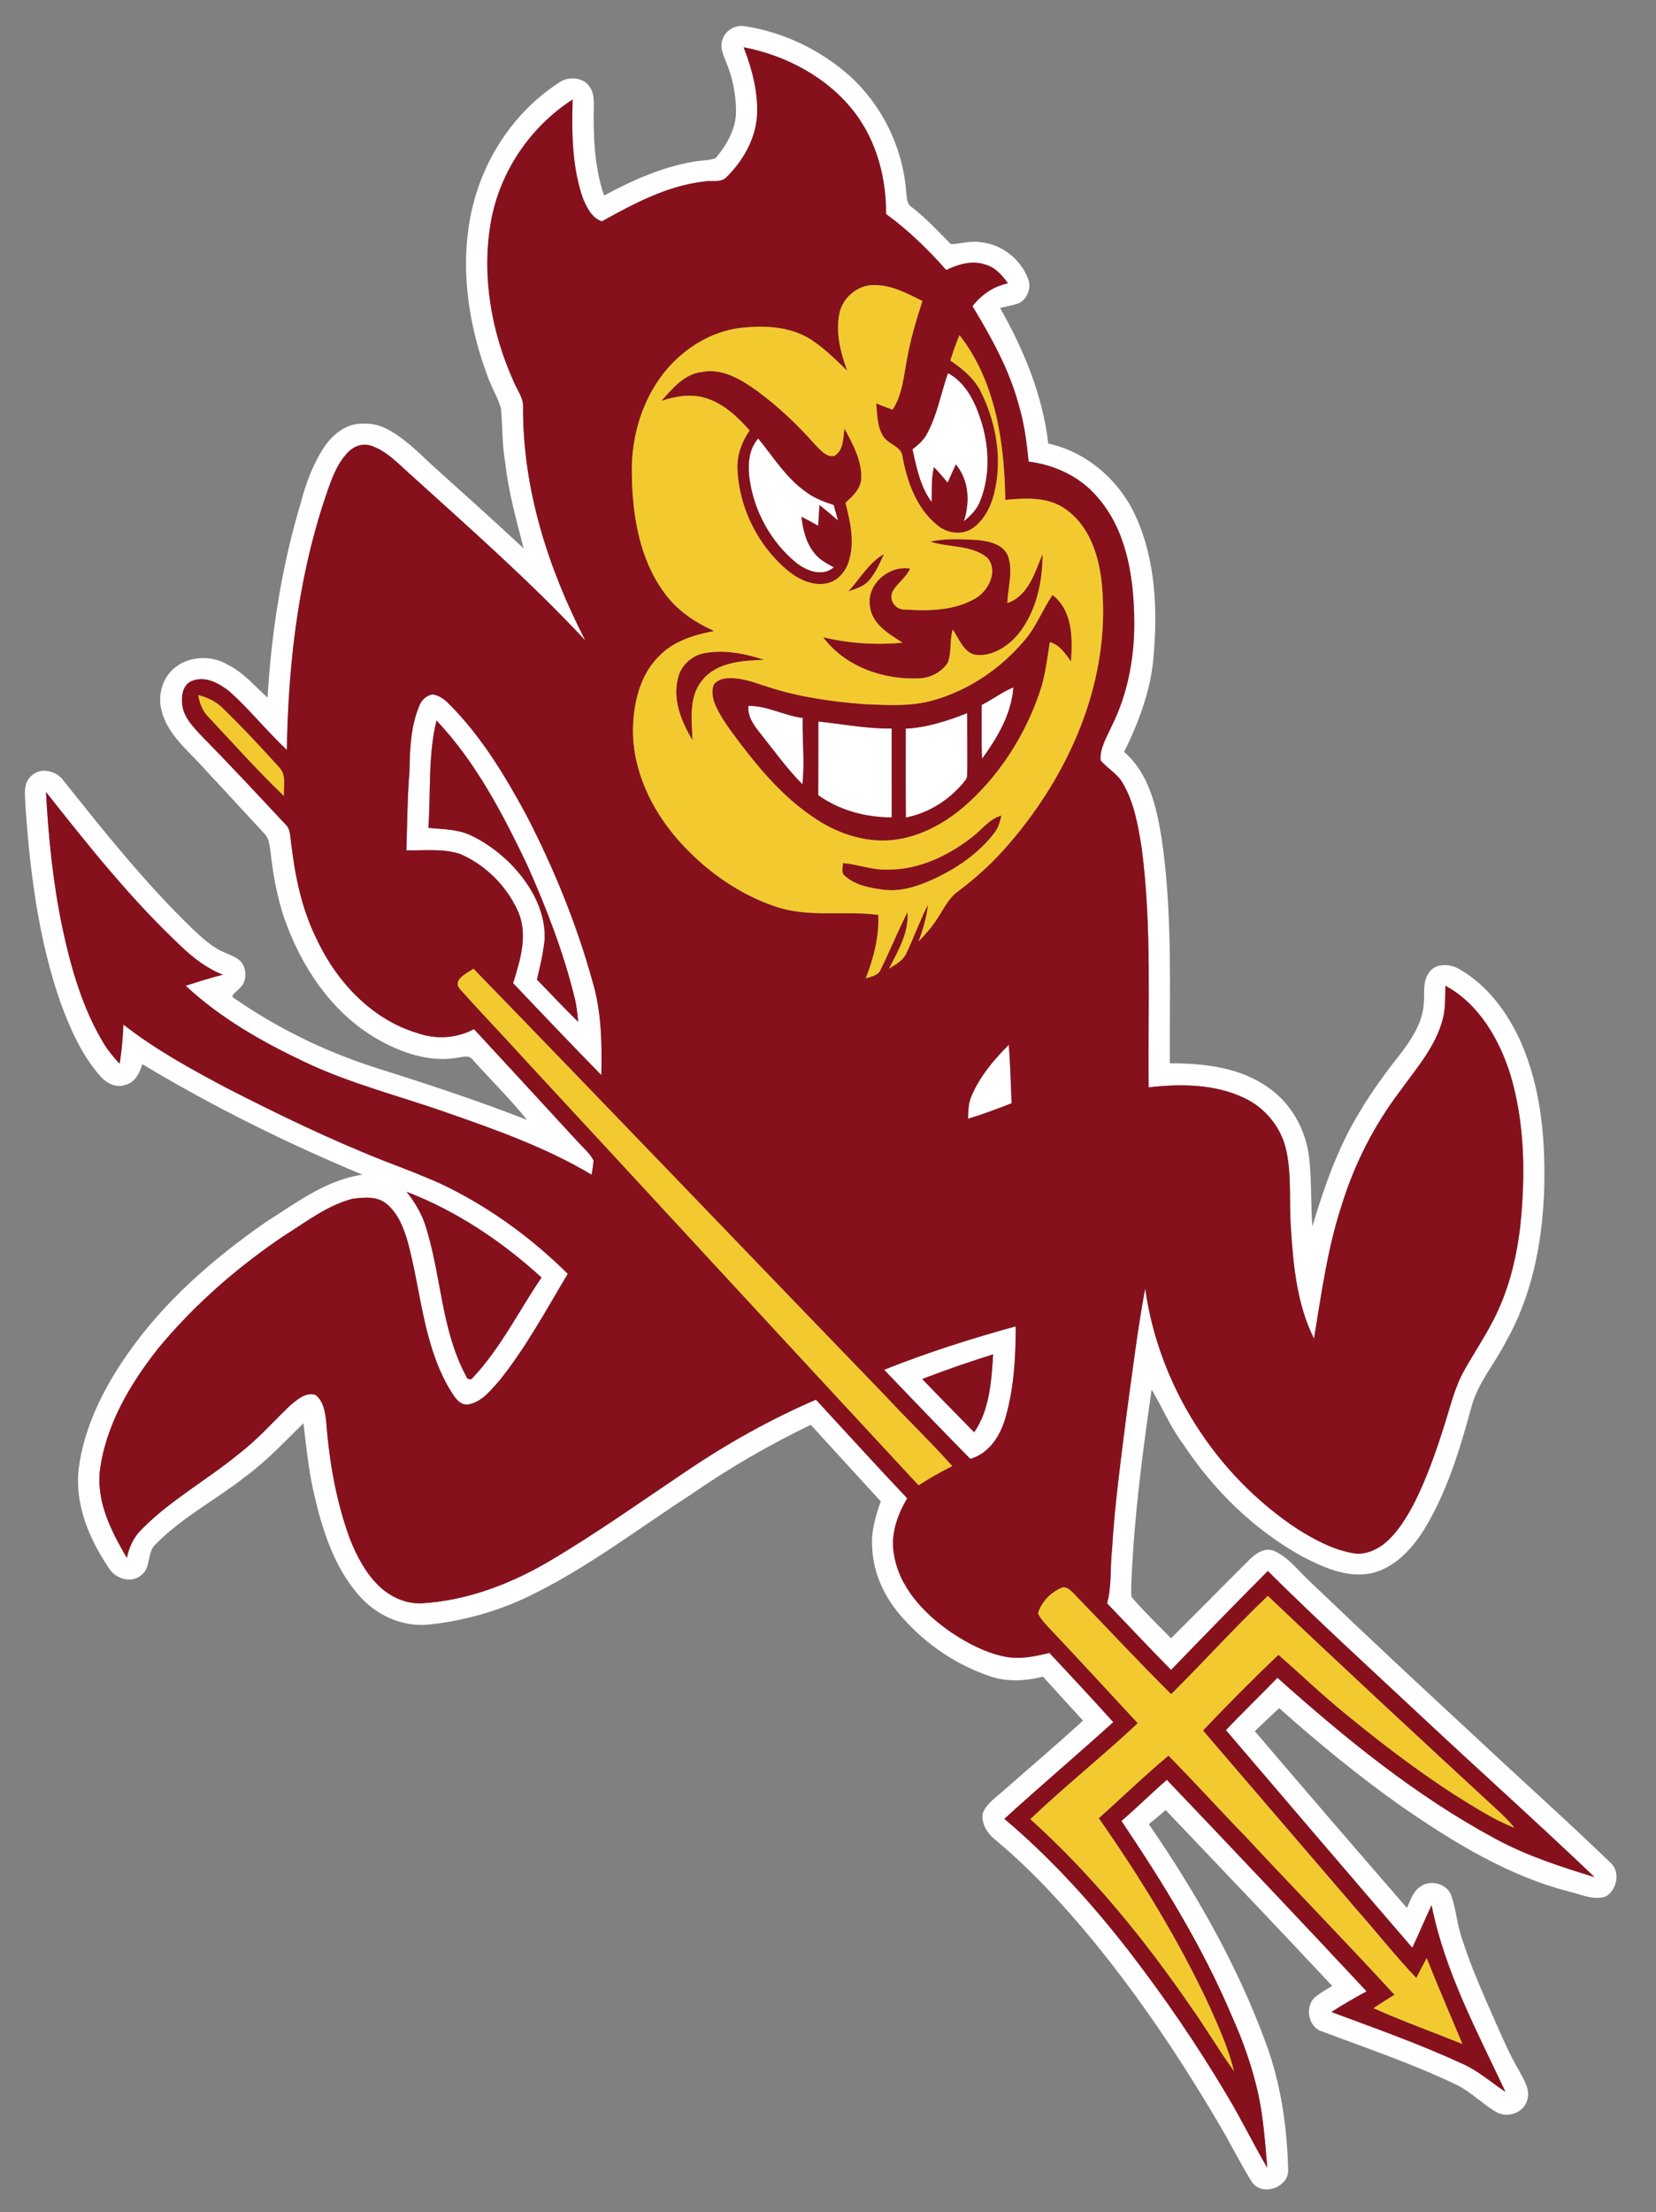 <?xml version="1.0" encoding="utf-8"?>
<!-- Generator: Adobe Illustrator 17.0.0, SVG Export Plug-In . SVG Version: 6.00 Build 0)  -->
<!DOCTYPE svg PUBLIC "-//W3C//DTD SVG 1.1//EN" "http://www.w3.org/Graphics/SVG/1.1/DTD/svg11.dtd">
<svg version="1.1" id="Layer_1" xmlns="http://www.w3.org/2000/svg" xmlns:xlink="http://www.w3.org/1999/xlink" x="0px" y="0px"
	 width="149.834px" height="200px" viewBox="0 0 149.834 200" style="enable-background:new 0 0 149.834 200;" xml:space="preserve"
	>
<rect x="0" y="0" width="149.834" height="200" fill="#808080" stroke="none"/>
<path id="color3" style="fill:#FFFFFF;" d="M145.666,168.369c-3.932-3.792-8.013-7.429-11.997-11.169
	c-5.078-4.69-10.137-9.402-15.128-14.188c-1.028-0.936-1.882-2.126-3.159-2.74c-0.87-0.446-1.764,0.163-2.357,0.773
	c-2.368,2.352-4.705,4.733-7.073,7.085c-1.196-1.236-2.452-2.428-3.57-3.738c-0.076-0.618-0.003-1.24,0.008-1.86
	c0.262-5.66,0.997-11.286,1.811-16.89c0.983,1.636,1.707,3.425,2.872,4.953c2.727,4.132,6.379,7.704,10.721,10.114
	c1.865,0.976,3.955,1.934,6.113,1.569c2.161-0.409,3.764-2.128,4.9-3.906c2.098-3.415,3.275-7.288,4.318-11.133
	c0.581-2.215,2.146-3.964,3.156-5.981c2.286-4.019,3.207-8.66,3.42-13.239c0.168-4.673-0.2-9.493-2.102-13.819
	c-1.191-2.636-3-5.111-5.546-6.568c-0.847-0.52-2.22-0.581-2.792,0.362c-0.565,0.804-0.339,1.832-0.438,2.747
	c-0.104,1.69-1.064,3.161-2.055,4.473c-1.371,1.724-2.676,3.506-3.797,5.405c-1.932,3.183-3.171,6.714-4.226,10.266
	c-0.172-2.147-0.04-4.313-0.328-6.452c-0.341-2.414-1.637-4.707-3.658-6.1c-2.569-1.842-5.839-2.194-8.912-2.194
	c-0.039-6.817,0.259-13.68-0.76-20.446c-0.458-2.776-1.146-5.788-3.378-7.709c1.312-2.658,2.38-5.473,2.65-8.448
	c0.388-4.306,0.224-8.83-1.587-12.826c-1.461-3.249-4.414-5.843-7.928-6.606c-0.501-4.364-2.21-8.471-4.359-12.265
	c0.544-0.13,1.102-0.213,1.634-0.397c0.797-0.343,1.206-1.326,0.936-2.145c-0.647-1.818-2.375-3.201-4.303-3.397
	c-0.915-0.161-1.811,0.149-2.716,0.177c-1.143-1.146-2.239-2.35-3.53-3.34c-0.517-0.314-0.439-0.972-0.52-1.49
	c-0.32-3.934-2.174-7.722-5.098-10.377c-2.647-2.352-5.972-3.959-9.476-4.496c-0.861-0.159-1.809,0.369-2.047,1.225
	c-0.256,0.721,0.118,1.439,0.371,2.102c0.555,1.333,0.83,2.775,0.858,4.215c0.062,1.652-0.82,3.166-1.847,4.391
	c-0.612,0.215-1.271,0.189-1.905,0.298c-2.901,0.473-5.613,1.693-8.183,3.076c-0.913-2.646-0.981-5.487-0.932-8.258
	c0.01-0.572-0.057-1.189-0.433-1.651c-0.572-0.78-1.774-0.863-2.563-0.397c-3.499,2.204-6.119,5.677-7.461,9.573
	c-1.889,5.516-1.18,11.618,0.825,17.001c0.338,1.024,0.938,1.946,1.234,2.981c0.149,1.617,0.095,3.253,0.381,4.861
	c0.284,2.65,1.007,5.218,1.669,7.791c-2.733-2.54-5.506-5.032-8.282-7.524c-1.312-1.227-2.606-2.537-4.232-3.346
	c-0.664-0.335-1.416-0.444-2.154-0.404c-1.336-0.002-2.495,0.894-3.249,1.929c-1.071,1.542-1.742,3.324-2.217,5.128
	c-1.738,5.75-2.678,11.717-3.036,17.706c-1.175-1.038-2.196-2.293-3.634-2.99c-1.416-0.823-3.308-0.785-4.636,0.193
	c-1.227,0.898-1.726,2.605-1.295,4.048c0.482,1.887,1.997,3.218,3.286,4.577c2.015,2.163,4.015,4.341,6.024,6.509
	c0.428,0.431,0.425,1.076,0.529,1.636c0.215,1.991,0.575,3.975,1.206,5.88c1.508,4.369,4.218,8.501,8.251,10.908
	c2.288,1.336,5.003,2.315,7.675,1.761c0.402-0.061,0.898-0.177,1.166,0.232c1.629,1.811,3.371,3.529,4.903,5.428
	c-4.553-1.776-9.197-3.301-13.857-4.764c-4.551-1.473-8.892-3.61-12.81-6.355c0.061-0.336,0.418-0.492,0.62-0.738
	c0.712-0.572,0.733-1.719,0.194-2.412c-0.393-0.444-0.981-0.619-1.501-0.86c-1.163-0.48-2.085-1.367-2.986-2.215
	c-4.223-4.086-7.894-8.689-11.552-13.273c-0.624-0.929-2.068-1.321-2.936-0.504c-0.844,0.726-0.56,1.917-0.541,2.892
	c0.416,5.941,1.18,11.925,3.145,17.574c0.861,2.352,1.892,4.711,3.546,6.622c0.554,0.693,1.49,1.206,2.379,0.856
	c0.858-0.229,1.255-1.083,1.494-1.858c6.372,3.826,13.053,7.133,19.914,9.991c-3.305,0.474-5.996,2.556-8.738,4.284
	c-4.771,3.316-9.239,7.202-12.57,12.004c-2.152,3.097-3.901,6.589-4.372,10.368c-0.347,3.195,0.976,6.304,2.73,8.9
	c0.577,0.957,1.993,1.444,2.916,0.676c0.958-0.688,0.482-2.131,1.373-2.868c2.39-2.419,5.457-3.996,8.109-6.091
	c1.91-1.406,3.527-3.148,5.218-4.804c0.263,2.19,0.473,4.391,0.991,6.539c0.73,3.149,1.766,6.367,3.892,8.871
	c1.513,1.84,3.882,3.001,6.284,2.811c3.444-0.33,6.823-1.321,9.901-2.904c4.972-2.507,9.413-5.904,14.072-8.921
	c3.417-2.362,7.017-4.447,10.762-6.249c2.107,2.313,4.22,4.617,6.334,6.923c-0.479,1.34-0.898,2.749-0.775,4.189
	c0.092,2.371,1.177,4.622,2.769,6.356c2.092,2.366,4.809,4.216,7.802,5.236c1.569,0.565,3.283,0.466,4.88,0.068
	c1.205,1.324,2.409,2.653,3.619,3.972c-2.343,2.154-4.778,4.206-7.166,6.308c-0.671,0.615-1.506,1.136-1.879,1.996
	c-0.229,1.031,0.437,1.961,1.215,2.561c3.168,2.65,5.975,5.703,8.61,8.875c4.289,5.212,8.05,10.838,11.474,16.649
	c1.041,1.743,1.934,3.572,3.008,5.296c0.874,1.371,3.327,0.564,3.305-1.03c-0.102-3.921-0.664-7.866-2.042-11.557
	c-2.582-7.029-6.334-13.58-10.568-19.736c0.511-0.422,1.026-0.836,1.522-1.275c5.036,5.289,10.076,10.571,15.069,15.899
	c-0.482,0.298-0.981,0.57-1.428,0.923c-1.083,0.759-0.823,2.735,0.444,3.167c4.133,1.559,8.337,2.973,12.32,4.895
	c1.261,0.649,2.266,1.685,3.48,2.408c0.964,0.565,2.408,0.158,2.785-0.94c0.398-0.981-0.234-1.93-0.682-2.764
	c-0.842-1.431-1.494-2.956-2.167-4.467c-1.093-2.481-2.206-4.962-3.029-7.549c-0.421-1.253-0.518-2.586-0.944-3.833
	c-0.398-1.14-1.986-1.498-2.891-0.751c-0.607,0.449-0.815,1.211-1.128,1.861c-4.614-5.304-9.199-10.634-13.763-15.98
	c0.729-0.702,1.467-1.395,2.207-2.083c3.536,3.149,7.204,6.164,11.079,8.893c4.689,3.233,9.652,6.291,15.225,7.711
	c1.058,0.258,2.179,0.805,3.27,0.416C146.337,170.811,146.646,169.204,145.666,168.369z M135.284,166.243
	c-7.216-3.889-13.608-9.103-19.698-14.545c-1.542,1.592-3.145,3.124-4.665,4.735c5.615,6.564,11.221,13.134,16.864,19.674
	c0.612-1.268,1.135-2.575,1.746-3.843c1.189,5.982,4.117,11.401,6.683,16.874c-1.279-0.849-2.441-1.894-3.855-2.523
	c-3.87-1.792-7.894-3.213-11.885-4.698c1.028-0.676,2.104-1.274,3.177-1.87c-5.982-6.411-12.023-12.771-18.071-19.122
	c-1.404,1.204-2.708,2.519-4.113,3.717c3.768,5.604,7.347,11.382,9.981,17.616c1.009,2.239,1.835,4.568,2.376,6.965
	c0.489,2.225,0.649,4.502,0.837,6.768c-1.279-2.179-2.378-4.453-3.684-6.616c-2.671-4.491-5.626-8.818-8.825-12.954
	c-3.362-4.34-7.076-8.423-11.274-11.97c3.246-2.957,6.599-5.797,9.854-8.74c-1.9-2.111-3.837-4.192-5.782-6.263
	c-1.324,0.325-2.714,0.624-4.074,0.329c-1.745-0.352-3.343-1.211-4.813-2.188c-2.473-1.7-4.795-4.145-5.203-7.239
	c-0.264-1.729,0.368-3.414,1.224-4.882c-2.787-2.939-5.506-5.941-8.255-8.914c-4.133,1.778-8.072,3.988-11.796,6.511
	c-4.161,2.793-8.247,5.706-12.576,8.237c-3.454,1.993-7.293,3.426-11.298,3.662c-1.459,0.064-2.868-0.591-3.898-1.593
	c-1.199-1.173-1.986-2.691-2.601-4.232c-1.239-3.383-1.868-6.962-2.137-10.547c-0.1-0.87-0.228-1.888-0.962-2.466
	c-0.903-0.286-1.672,0.428-2.313,0.955c-1.532,1.466-2.934,3.074-4.627,4.362c-2.818,2.326-6.073,4.109-8.67,6.702
	c-0.78,0.717-1.274,1.68-1.468,2.715c-1.388-2.349-2.719-4.975-2.457-7.784c0.516-4.207,2.757-7.977,5.353-11.236
	c3.222-3.883,7.061-7.223,11.232-10.049c2.012-1.25,3.931-2.776,6.258-3.396c1.031-0.14,2.244-0.261,3.107,0.451
	c1.04,0.858,1.553,2.17,1.915,3.433c1.208,4.44,1.393,9.251,3.781,13.3c0.397,0.613,0.847,1.538,1.726,1.403
	c1.234-0.233,2.031-1.316,2.825-2.193c2.381-2.981,4.201-6.354,6.152-9.616c-3.396-3.361-7.327-6.196-11.659-8.222
	c-1.569-0.682-3.161-1.306-4.761-1.911c-4.929-1.932-9.7-4.241-14.413-6.65c-3.239-1.719-6.478-3.483-9.37-5.754
	c-0.061,1.185-0.151,2.371-0.35,3.544c-0.546-0.594-1.064-1.213-1.475-1.908c-1.894-3.152-2.908-6.728-3.681-10.296
	c-0.861-4.066-1.277-8.218-1.503-12.365c3.841,4.854,7.709,9.724,12.237,13.963c1.102,1.05,2.334,1.995,3.761,2.556
	c-1.132,0.286-2.246,0.643-3.357,0.996c3.114,2.91,6.87,5.05,10.705,6.865c4.133,1.981,8.599,3.088,12.906,4.606
	c4.494,1.565,9.017,3.17,13.119,5.619c0.064-0.428,0.149-0.853,0.175-1.283c-0.354-0.69-0.971-1.189-1.482-1.757
	c-3.116-3.374-6.216-6.762-9.341-10.126c-1.539,0.828-3.4,0.951-5.045,0.379c-4.244-1.239-7.466-4.754-9.266-8.682
	c-1.25-2.574-1.853-5.404-2.194-8.229c-0.142-0.681-0.009-1.494-0.574-2.009c-2.516-2.686-5.02-5.382-7.599-8.006
	c-0.825-0.872-1.778-1.87-1.735-3.161c-0.047-0.693,0.22-1.556,0.946-1.79c1.191-0.461,2.438,0.251,3.357,0.972
	c1.83,1.655,3.378,3.594,5.18,5.282c0.133-8.223,1.14-16.524,3.986-24.281c0.4-1.01,0.882-2.033,1.7-2.774
	c0.51-0.463,1.255-0.685,1.922-0.449c1.364,0.444,2.376,1.527,3.418,2.461c5.44,4.925,10.966,9.778,15.985,15.148
	c-3.362-6.497-5.672-13.696-5.636-21.068c0.049-0.879-0.556-1.586-0.861-2.366c-2.005-4.452-2.901-9.497-2.064-14.339
	c0.773-4.539,3.544-8.644,7.405-11.138c-0.084,2.959-0.062,5.998,0.896,8.835c0.341,0.86,0.812,1.856,1.75,2.182
	c2.898-1.605,5.917-3.225,9.263-3.603c0.676-0.123,1.517,0.149,2.042-0.416c1.442-1.438,2.537-3.32,2.726-5.374
	c0.151-2.18-0.418-4.333-1.201-6.35c3.882,0.756,7.627,2.742,10.058,5.92c1.981,2.603,2.849,5.913,2.825,9.154
	c2.005,1.468,3.804,3.204,5.446,5.069c1.098-0.532,2.377-0.91,3.575-0.478c0.88,0.246,1.497,0.96,2.005,1.677
	c-1.295,0.271-2.403,1.03-3.205,2.07c1.676,2.781,3.285,5.648,4.149,8.802c0.523,1.705,0.755,3.478,0.929,5.249
	c2.38,0.302,4.691,1.375,6.248,3.236c2.515,2.882,3.205,6.852,3.3,10.561c0.11,3.487-0.476,7.048-2.062,10.181
	c-0.433,0.96-1.043,1.929-0.979,3.019c0.605,0.752,1.53,1.21,2.01,2.073c1.038,1.767,1.384,3.823,1.707,5.816
	c0.95,7.192,0.547,14.464,0.639,21.694c2.901-0.336,5.981-0.316,8.669,0.969c1.899,0.889,3.339,2.681,3.783,4.733
	c0.502,2.319,0.241,4.71,0.419,7.062c0.218,3.385,0.551,6.876,2.09,9.951c0.671-4.054,1.218-8.159,2.511-12.078
	c1.143-3.707,2.927-7.209,5.272-10.298c1.475-2.064,3.251-4.048,3.882-6.566c0.253-0.966,0.18-1.974,0.228-2.962
	c3.047,1.66,4.877,4.856,5.887,8.072c1.312,4.428,1.353,9.133,0.877,13.696c-0.357,3.003-1.104,5.99-2.537,8.669
	c-0.769,1.478-1.702,2.861-2.513,4.314c-0.896,1.573-1.284,3.358-1.84,5.063c-0.749,2.374-1.581,4.735-2.7,6.965
	c-0.737,1.386-1.577,2.785-2.834,3.759c-0.795,0.582-1.824,0.975-2.812,0.743c-1.78-0.329-3.393-1.213-4.913-2.161
	c-7.395-4.872-12.572-12.982-13.783-21.768c-0.688,3.7-1.14,7.443-1.657,11.171c-0.514,4.13-1.095,8.256-1.341,12.412
	c-0.191,1.634-0.014,3.301-0.448,4.906c1.929,2.004,3.827,4.045,5.789,6.021c2.898-3,5.809-5.988,8.753-8.943
	c4.484,4.447,9.146,8.709,13.765,13.017c5.243,4.911,10.602,9.696,15.797,14.656C141.199,168.778,138.121,167.783,135.284,166.243z
	 M36.79,107.757c4.53,1.737,8.634,4.492,12.209,7.75c-2.055,3.005-3.677,6.344-6.185,9.018c-0.177,0.316-0.589,0.203-0.655-0.131
	c-2.289-4.262-2.225-9.26-3.731-13.778C38.062,109.567,37.471,108.622,36.79,107.757z M83.921,39.127
	c0.894-1.693,1.223-3.603,1.85-5.396c1.688,0.906,2.513,2.745,3.056,4.49c0.684,2.283,0.762,4.83-0.135,7.066
	c-0.278,0.768-0.874,1.345-1.488,1.854c0.563-1.712,0.483-3.717-0.721-5.145c-0.254,0.544-0.492,1.095-0.736,1.643
	c-0.406-0.475-0.811-0.948-1.241-1.402c-0.251,1.038-0.185,2.109-0.203,3.166c-1.042-1.386-1.369-3.123-1.747-4.773
	C83.091,40.21,83.621,39.752,83.921,39.127z M68.601,39.645c1.364,1.653,2.506,3.546,4.287,4.802
	c0.753,0.582,1.654,0.913,2.548,1.213c0.132,0.468,0.265,0.936,0.391,1.407c-0.556-0.474-1.109-0.951-1.68-1.405
	c-0.044,0.624-0.08,1.25-0.117,1.877c-0.504-0.279-1.005-0.561-1.516-0.818c0.139,1.166,0.416,2.374,1.184,3.301
	c0.444,0.591,1.118,0.922,1.749,1.277c-1.017,0.87-2.42,0.342-3.359-0.372c-2.346-1.908-3.897-4.74-4.284-7.733
	C67.652,41.967,67.745,40.617,68.601,39.645z M88.824,63.73c0.984-0.475,1.845-1.18,2.868-1.575
	c-0.175,2.409-1.452,4.549-2.837,6.456C88.782,66.985,88.826,65.356,88.824,63.73z M46.835,82.325
	c0.979,2.116,0.246,4.476-0.411,6.568c2.643,2.787,5.296,5.568,7.982,8.313c0.065-2.83,0.028-5.716-0.791-8.45
	c-1.438-5.204-3.496-10.225-5.969-15.018c-1.972-3.646-4.147-7.249-7.112-10.182c-0.393-0.376-0.868-0.717-1.423-0.769
	c-0.553,0.104-0.983,0.53-1.18,1.043c-0.762,1.839-0.851,3.863-0.879,5.828c-0.198,2.402-0.198,4.816-0.286,7.225
	c1.605,0.047,3.277-0.18,4.828,0.317C43.89,78.173,45.797,80.062,46.835,82.325z M38.759,74.851
	c0.225-3.234-0.042-6.532,0.737-9.705c3.544,3.745,5.951,8.372,8.168,12.98c1.733,3.879,3.284,7.861,4.303,11.996
	c0.192,0.74,0.279,1.504,0.343,2.265c-1.275-1.241-2.482-2.546-3.729-3.816c0.293-1.227,0.586-2.458,0.705-3.716
	c0.063-2.672-1.418-5.103-3.26-6.925c-1.033-0.988-2.211-1.841-3.513-2.44C41.336,74.96,40.02,74.979,38.759,74.851z M72.602,70.917
	c-1.45-1.468-2.646-3.154-3.932-4.762c-0.53-0.671-1.05-1.433-0.953-2.331c1.705-0.026,3.234,0.884,4.913,1.09
	C72.582,66.917,72.828,68.919,72.602,70.917z M87.526,69.503c-0.035,0.329,0.053,0.707-0.142,0.998
	c-1.333,1.73-3.271,2.995-5.424,3.421c-0.026-2.681-0.007-5.362-0.012-8.043c1.929-0.092,3.775-0.702,5.559-1.399
	C87.528,66.153,87.517,67.829,87.526,69.503z M80.68,65.872c0.005,2.678,0.005,5.354,0.003,8.034
	c-2.359-0.002-4.722-0.627-6.651-2.012c0.018-2.22,0.003-4.442,0.01-6.662C76.252,65.472,78.447,65.891,80.68,65.872z M91.271,94.47
	c0.148,1.759,0.18,3.522,0.258,5.284c-1.303,0.503-2.61,1-3.948,1.402c0.027-0.679,0.027-1.383,0.302-2.017
	C88.631,97.345,89.907,95.829,91.271,94.47z M87.792,131.907c1.787-0.515,2.797-2.227,3.238-3.922
	c0.729-2.619,0.868-5.359,0.877-8.064c-4.035,1.102-8.026,2.381-11.913,3.925C82.575,126.55,85.167,129.243,87.792,131.907z
	 M88.144,129.5c-1.563-1.609-3.149-3.193-4.697-4.817c2.111-0.813,4.253-1.553,6.414-2.228
	C89.698,124.86,89.555,127.451,88.144,129.5z"/>
<path id="color2" style="fill:#86111D;" d="M114.711,142.046c-2.944,2.955-5.854,5.943-8.753,8.943
	c-1.962-1.977-3.86-4.018-5.789-6.021c0.435-1.605,0.257-3.273,0.448-4.906c0.246-4.156,0.827-8.282,1.341-12.412
	c0.518-3.728,0.969-7.471,1.657-11.171c1.211,8.785,6.389,16.895,13.783,21.768c1.521,0.948,3.133,1.832,4.913,2.161
	c0.987,0.232,2.017-0.161,2.812-0.743c1.257-0.974,2.097-2.373,2.834-3.759c1.119-2.23,1.951-4.591,2.7-6.965
	c0.556-1.704,0.943-3.489,1.84-5.063c0.811-1.453,1.744-2.837,2.513-4.314c1.434-2.679,2.18-5.666,2.537-8.669
	c0.476-4.563,0.435-9.269-0.877-13.696c-1.01-3.216-2.84-6.412-5.887-8.072c-0.048,0.988,0.025,1.996-0.228,2.962
	c-0.631,2.519-2.407,4.502-3.882,6.566c-2.346,3.089-4.13,6.591-5.272,10.298c-1.293,3.919-1.84,8.024-2.511,12.078
	c-1.539-3.075-1.872-6.566-2.09-9.951c-0.178-2.352,0.083-4.742-0.419-7.062c-0.444-2.052-1.884-3.844-3.783-4.733
	c-2.688-1.286-5.767-1.305-8.669-0.969c-0.092-7.231,0.312-14.502-0.639-21.694c-0.323-1.993-0.669-4.05-1.707-5.816
	c-0.479-0.863-1.404-1.321-2.01-2.073c-0.064-1.09,0.547-2.059,0.979-3.019c1.586-3.132,2.172-6.693,2.062-10.181
	c-0.095-3.709-0.785-7.679-3.3-10.561c-1.557-1.861-3.868-2.934-6.248-3.236c-0.174-1.771-0.405-3.544-0.929-5.249
	c-0.863-3.154-2.473-6.022-4.149-8.802c0.802-1.04,1.91-1.799,3.205-2.07c-0.508-0.717-1.125-1.431-2.005-1.677
	c-1.198-0.433-2.478-0.055-3.575,0.478c-1.642-1.865-3.441-3.601-5.446-5.069c0.023-3.241-0.844-6.551-2.825-9.154
	c-2.431-3.178-6.175-5.164-10.058-5.92c0.783,2.017,1.353,4.17,1.201,6.35c-0.189,2.054-1.284,3.936-2.726,5.374
	c-0.525,0.565-1.367,0.293-2.042,0.416c-3.346,0.378-6.365,1.998-9.263,3.603c-0.938-0.326-1.409-1.322-1.75-2.182
	c-0.958-2.837-0.98-5.876-0.896-8.835c-3.861,2.494-6.631,6.599-7.405,11.138c-0.837,4.842,0.059,9.888,2.064,14.339
	c0.305,0.78,0.91,1.487,0.861,2.366c-0.036,7.372,2.274,14.571,5.636,21.068c-5.019-5.37-10.544-10.223-15.985-15.148
	c-1.042-0.934-2.054-2.017-3.418-2.461c-0.667-0.237-1.412-0.015-1.922,0.449c-0.818,0.74-1.3,1.764-1.7,2.774
	c-2.847,7.757-3.853,16.058-3.986,24.281c-1.801-1.688-3.35-3.627-5.18-5.282c-0.919-0.721-2.166-1.433-3.357-0.972
	c-0.726,0.234-0.993,1.097-0.946,1.79c-0.043,1.291,0.911,2.289,1.735,3.161c2.58,2.624,5.084,5.32,7.599,8.006
	c0.565,0.515,0.432,1.329,0.574,2.009c0.341,2.826,0.943,5.655,2.194,8.229c1.8,3.927,5.022,7.443,9.266,8.682
	c1.646,0.573,3.506,0.449,5.045-0.379c3.125,3.365,6.225,6.753,9.341,10.126c0.511,0.567,1.127,1.066,1.482,1.757
	c-0.026,0.431-0.111,0.855-0.175,1.283c-4.102-2.449-8.625-4.054-13.119-5.619c-4.308-1.518-8.774-2.625-12.906-4.606
	c-3.835-1.815-7.591-3.955-10.705-6.865c1.111-0.353,2.225-0.71,3.357-0.996c-1.427-0.561-2.66-1.506-3.761-2.556
	c-4.527-4.239-8.395-9.11-12.237-13.963c0.227,4.147,0.643,8.298,1.503,12.365c0.773,3.568,1.788,7.145,3.681,10.296
	c0.411,0.695,0.929,1.314,1.475,1.908c0.198-1.173,0.289-2.359,0.35-3.544c2.892,2.271,6.131,4.035,9.37,5.754
	c4.712,2.409,9.483,4.719,14.413,6.65c1.601,0.605,3.192,1.229,4.761,1.911c4.331,2.025,8.263,4.86,11.659,8.222
	c-1.951,3.263-3.771,6.635-6.152,9.616c-0.794,0.877-1.591,1.96-2.825,2.193c-0.879,0.135-1.329-0.79-1.726-1.403
	c-2.388-4.049-2.572-8.859-3.781-13.3c-0.361-1.263-0.875-2.574-1.915-3.433c-0.863-0.712-2.076-0.591-3.107-0.451
	c-2.327,0.62-4.246,2.146-6.258,3.396c-4.171,2.826-8.01,6.166-11.232,10.049c-2.596,3.26-4.837,7.029-5.353,11.236
	c-0.262,2.81,1.068,5.436,2.457,7.784c0.194-1.035,0.688-1.998,1.468-2.715c2.596-2.593,5.851-4.376,8.67-6.702
	c1.693-1.288,3.095-2.896,4.627-4.362c0.641-0.527,1.409-1.241,2.313-0.955c0.735,0.578,0.863,1.596,0.962,2.466
	c0.269,3.585,0.898,7.164,2.137,10.547c0.615,1.542,1.402,3.06,2.601,4.232c1.031,1.002,2.439,1.657,3.898,1.593
	c4.005-0.236,7.845-1.669,11.298-3.662c4.329-2.531,8.414-5.444,12.576-8.237c3.724-2.522,7.663-4.732,11.796-6.511
	c2.749,2.973,5.468,5.975,8.255,8.914c-0.855,1.468-1.487,3.153-1.224,4.882c0.408,3.095,2.73,5.539,5.203,7.239
	c1.471,0.977,3.068,1.835,4.813,2.188c1.36,0.295,2.75-0.004,4.074-0.329c1.945,2.07,3.882,4.151,5.782,6.263
	c-3.255,2.943-6.607,5.783-9.854,8.74c4.198,3.547,7.912,7.63,11.274,11.97c3.199,4.136,6.154,8.463,8.825,12.954
	c1.307,2.163,2.405,4.438,3.684,6.616c-0.188-2.266-0.348-4.543-0.837-6.768c-0.541-2.396-1.367-4.726-2.376-6.965
	c-2.635-6.234-6.214-12.013-9.981-17.616c1.405-1.198,2.709-2.513,4.113-3.717c6.048,6.352,12.089,12.711,18.071,19.122
	c-1.073,0.596-2.148,1.194-3.177,1.87c3.991,1.485,8.015,2.906,11.885,4.698c1.414,0.629,2.575,1.674,3.855,2.523
	c-2.566-5.473-5.493-10.892-6.683-16.874c-0.611,1.268-1.134,2.575-1.746,3.843c-5.644-6.54-11.249-13.11-16.864-19.674
	c1.521-1.611,3.123-3.144,4.665-4.735c6.09,5.442,12.482,10.656,19.698,14.545c2.837,1.54,5.915,2.535,8.988,3.476
	c-5.195-4.96-10.554-9.745-15.797-14.656C123.857,150.755,119.195,146.493,114.711,142.046z M25.68,71.957
	c-2.364-2.263-4.544-4.709-6.781-7.097c-0.565-0.532-0.835-1.265-0.96-2.014c0.835,0.21,1.631,0.589,2.239,1.213
	c1.762,1.705,3.431,3.502,5.079,5.317C25.929,70.064,25.649,71.097,25.68,71.957z M83.921,39.127
	c0.894-1.693,1.223-3.603,1.85-5.396c1.688,0.906,2.513,2.745,3.056,4.49c0.684,2.283,0.762,4.83-0.135,7.066
	c-0.278,0.768-0.874,1.345-1.488,1.854c0.563-1.712,0.483-3.717-0.721-5.145c-0.254,0.544-0.492,1.095-0.736,1.643
	c-0.406-0.475-0.811-0.948-1.241-1.402c-0.251,1.038-0.185,2.109-0.203,3.166c-1.042-1.386-1.369-3.123-1.747-4.773
	C83.091,40.21,83.621,39.752,83.921,39.127z M36.766,76.882c0.088-2.409,0.088-4.823,0.286-7.225
	c0.028-1.965,0.118-3.988,0.879-5.828c0.196-0.513,0.627-0.939,1.18-1.043c0.556,0.052,1.031,0.393,1.423,0.769
	c2.965,2.934,5.14,6.537,7.112,10.182c2.473,4.792,4.532,9.814,5.969,15.018c0.818,2.734,0.856,5.62,0.791,8.45
	c-2.686-2.745-5.339-5.525-7.982-8.313c0.657-2.092,1.39-4.452,0.411-6.568c-1.038-2.263-2.945-4.152-5.241-5.126
	C40.043,76.702,38.372,76.929,36.766,76.882z M83.112,134.293c-11.895-12.795-23.72-25.654-35.601-38.464
	c-1.95-2.161-3.979-4.251-5.911-6.426c-0.672-0.828,0.669-1.421,1.239-1.811c12.528,12.895,24.957,25.888,37.457,38.813
	c1.922,2.083,3.986,4.032,5.863,6.154C85.11,133.077,84.094,133.656,83.112,134.293z M91.03,127.985
	c-0.441,1.695-1.451,3.407-3.238,3.922c-2.625-2.664-5.217-5.357-7.798-8.061c3.887-1.544,7.878-2.823,11.913-3.925
	C91.898,122.626,91.759,125.366,91.03,127.985z M87.581,101.156c0.027-0.679,0.027-1.383,0.302-2.017
	c0.748-1.794,2.024-3.31,3.389-4.669c0.148,1.759,0.18,3.522,0.258,5.284C90.227,100.257,88.919,100.754,87.581,101.156z
	 M91.408,76.164c-1.406,1.671-3.021,3.163-4.773,4.466c-0.835,0.61-1.259,1.58-1.821,2.414c-0.477,0.759-1.078,1.433-1.702,2.074
	c0.406-1.076,0.729-2.185,0.86-3.329c-0.735,1.413-1.265,2.925-1.948,4.362c-0.29,0.686-0.974,1.052-1.574,1.421
	c0.805-1.608,1.794-3.225,1.663-5.102c-0.869,1.69-1.57,3.458-2.417,5.161c-0.204,0.579-0.854,0.657-1.359,0.823
	c0.709-1.83,1.215-3.75,1.133-5.731c-3.098-0.414-6.318,0.279-9.323-0.761c-3.436-1.161-6.464-3.364-8.845-6.076
	c-2.386-2.742-4.062-6.258-4.031-9.946c0.044-2.376,0.626-4.92,2.383-6.632c1.303-1.357,3.175-1.905,4.968-2.253
	c-1.781-0.79-3.45-1.926-4.578-3.541c-2.229-3.088-2.834-7.017-2.875-10.741c-0.062-3.442,1.031-6.97,3.332-9.571
	c1.655-1.839,3.908-3.21,6.39-3.534c2.191-0.27,4.575-0.18,6.495,1.043c1.206,0.792,2.239,1.82,3.276,2.818
	c-0.609-1.636-1.059-3.414-0.717-5.164c0.282-1.444,1.637-2.589,3.115-2.589c1.586-0.021,3.017,0.761,4.401,1.44
	c-0.538,1.674-1.061,3.359-1.364,5.095c-0.335,1.601-0.408,3.321-1.337,4.729c-0.499-0.177-0.993-0.365-1.483-0.563
	c0.104,1.023,0.069,2.149,0.679,3.036c0.484,0.704,1.636,0.851,1.707,1.83c0.43,2.263,1.272,4.622,3.114,6.121
	c0.877,0.773,2.291,0.983,3.264,0.274c0.998-0.73,1.6-1.884,1.895-3.063c0.778-3.024,0.239-6.292-1.102-9.079
	c-0.587-1.289-1.694-2.218-2.844-2.991c0.238-0.778,0.503-1.548,0.827-2.295c3.276,4.19,4.064,9.724,4.14,14.895
	c1.875-0.187,3.978-0.3,5.562,0.91c2.396,1.766,3.127,4.937,3.25,7.757C100.225,62.061,96.665,70.033,91.408,76.164z
	 M137.026,165.26c-1.915-0.747-3.639-1.892-5.381-2.963c-3.458-2.232-6.731-4.735-9.913-7.343c-2.091-1.697-4.031-3.565-6.06-5.332
	c-2.339,2.216-4.605,4.509-6.828,6.841c4.622,5.395,9.261,10.778,13.889,16.174c1.817,2.054,3.513,4.217,5.413,6.198
	c0.311-0.598,0.619-1.194,0.939-1.785c1.041,2.602,2.149,5.171,3.234,7.755c-2.681-1.078-5.404-2.056-8.043-3.232
	c0.619-0.424,1.258-0.82,1.896-1.216c-4.462-4.853-9.064-9.577-13.563-14.4c-2.323-2.381-4.543-4.86-6.889-7.222
	c-2.165,1.813-4.202,3.774-6.303,5.66c3.778,5.408,7.253,11.055,10.036,17.046c0.844,1.894,1.697,3.799,2.198,5.82
	c-1.366-1.89-2.542-3.906-3.894-5.804c-4.225-6.152-8.982-11.973-14.53-16.98c3.145-2.995,6.551-5.703,9.719-8.674
	c-2.706-2.901-5.384-5.833-8.114-8.713c-0.341-0.383-0.711-0.764-0.915-1.238c0.322-0.991,1.104-1.845,2.058-2.254
	c0.476-0.25,0.854,0.171,1.167,0.476c2.949,3.026,5.817,6.133,8.824,9.104c2.95-2.927,5.735-6.02,8.745-8.885
	c6.823,6.482,13.731,12.871,20.647,19.25C135.956,164.075,136.523,164.638,137.026,165.26z M67.825,38.919
	c-0.681,0.991-1.132,2.156-1.104,3.374c0.104,3.535,1.811,6.975,4.504,9.256c0.981,0.806,2.257,1.458,3.563,1.196
	c1.082-0.208,1.837-1.199,2.08-2.228c0.454-1.676,0.048-3.416-0.366-5.059c0.646-0.596,1.397-1.268,1.426-2.218
	c0.055-1.631-0.771-3.1-1.52-4.492c-0.135,0.849-0.063,1.989-0.925,2.468c-0.732,0.137-1.233-0.53-1.697-0.979
	c-1.591-1.799-3.338-3.466-5.275-4.89c-1.449-1.03-3.147-2.092-5.01-1.714c-1.603,0.175-2.648,1.494-3.655,2.605
	c1.281-0.409,2.681-0.664,3.996-0.251C65.459,36.482,66.731,37.678,67.825,38.919z M68.601,39.645
	c1.364,1.653,2.506,3.546,4.287,4.802c0.753,0.582,1.654,0.913,2.548,1.213c0.132,0.468,0.265,0.936,0.391,1.407
	c-0.556-0.474-1.109-0.951-1.68-1.405c-0.044,0.624-0.08,1.25-0.117,1.877c-0.504-0.279-1.005-0.561-1.516-0.818
	c0.139,1.166,0.416,2.374,1.184,3.301c0.444,0.591,1.118,0.922,1.749,1.277c-1.017,0.87-2.42,0.342-3.359-0.372
	c-2.346-1.908-3.897-4.74-4.284-7.733C67.652,41.967,67.745,40.617,68.601,39.645z M82.352,51.41
	c-0.367,0.823-1.176,1.315-1.596,2.085c-0.365,0.792,0.286,1.644,1.127,1.617c2.145,0.142,4.476,0.104,6.383-1.012
	c1.186-0.698,2.079-2.475,1.074-3.665c-1.447-1.196-3.471-0.896-5.161-1.466c1.399-0.31,2.849-0.222,4.272-0.144
	c1.025,0.104,2.293,0.357,2.742,1.421c0.506,1.385,0,2.863-0.047,4.284c1.897-0.653,2.491-2.771,3.185-4.442
	c0.012,2.539-0.57,5.184-2.168,7.21c-0.973,1.164-2.462,2.159-4.041,1.882c-1.007-0.334-1.364-1.464-1.922-2.263
	c-0.286,0.969-0.086,2.023-0.428,2.967c-0.519,0.84-1.48,1.362-2.45,1.445c-3.296,0.191-6.822-1.007-8.851-3.717
	c2.35,0.57,4.79,0.719,7.195,0.499c-1.233-0.794-2.761-1.662-2.954-3.274C78.381,52.833,80.42,51.088,82.352,51.41z M76.755,53.474
	c1.058-1.151,1.841-2.591,3.236-3.39c-0.395,0.836-0.754,1.719-1.38,2.416C78.138,53.051,77.41,53.235,76.755,53.474z
	 M95.231,53.795c-0.896,1.319-1.459,2.847-2.503,4.064c-2.149,2.565-5.044,4.542-8.271,5.454c-2.062,0.594-4.227,0.437-6.34,0.345
	c-2.87-0.222-5.748-0.629-8.495-1.508c-1.244-0.385-2.494-0.922-3.823-0.823c-0.454,0.019-0.925,0.187-1.206,0.556
	c-0.277,0.65-0.085,1.397,0.196,2.014c0.582,1.241,1.442,2.324,2.258,3.417c1.863,2.44,3.911,4.802,6.474,6.532
	c2.08,1.456,4.633,2.357,7.196,2.111c2.719-0.279,5.175-1.737,7.133-3.584c2.809-2.648,4.919-6.017,6.18-9.661
	c0.539-1.498,0.707-3.09,0.96-4.655c0.892,0.253,1.4,1.043,1.911,1.748C97.062,57.722,97.063,55.197,95.231,53.795z M72.602,70.917
	c-1.45-1.468-2.646-3.154-3.932-4.762c-0.53-0.671-1.05-1.433-0.953-2.331c1.705-0.026,3.234,0.884,4.913,1.09
	C72.582,66.917,72.828,68.919,72.602,70.917z M74.031,71.894c0.018-2.22,0.003-4.442,0.01-6.662
	c2.211,0.241,4.406,0.659,6.639,0.641c0.005,2.678,0.005,5.354,0.003,8.034C78.323,73.903,75.961,73.279,74.031,71.894z
	 M87.385,70.501c-1.333,1.73-3.271,2.995-5.424,3.421c-0.026-2.681-0.007-5.362-0.012-8.043c1.929-0.092,3.775-0.702,5.559-1.399
	c0.021,1.673,0.009,3.35,0.019,5.024C87.491,69.832,87.579,70.21,87.385,70.501z M88.855,68.612
	c-0.073-1.626-0.029-3.255-0.031-4.882c0.984-0.475,1.845-1.18,2.868-1.575C91.518,64.565,90.24,66.704,88.855,68.612z
	 M69.159,59.659c-1.972,0.068-4.305,0.194-5.637,1.87c-1.243,1.518-0.919,3.597-0.863,5.407c-0.967-1.631-1.785-3.537-1.35-5.468
	c0.21-1.173,1.159-2.137,2.319-2.39C65.482,58.694,67.386,59.089,69.159,59.659z M42.514,75.489
	c-1.177-0.529-2.494-0.51-3.754-0.638c0.225-3.234-0.042-6.532,0.737-9.705c3.544,3.745,5.951,8.372,8.168,12.98
	c1.733,3.879,3.284,7.861,4.303,11.996c0.192,0.74,0.279,1.504,0.343,2.265c-1.275-1.241-2.482-2.546-3.729-3.816
	c0.293-1.227,0.586-2.458,0.705-3.716c0.063-2.672-1.418-5.103-3.26-6.925C44.994,76.941,43.816,76.088,42.514,75.489z
	 M87.897,75.733c0.906-0.664,1.579-1.683,2.71-1.997c-0.124,0.527-0.253,1.073-0.594,1.51c-1.359,1.821-3.276,3.149-5.305,4.128
	c-1.465,0.688-3.069,1.274-4.713,1.076c-1.248-0.152-2.604-0.388-3.563-1.268c-0.369-0.279-0.149-0.766-0.168-1.146
	c1.339,0.104,2.614,0.629,3.97,0.587C83.047,78.677,85.711,77.417,87.897,75.733z M38.428,110.615
	c-0.366-1.048-0.957-1.993-1.638-2.858c4.53,1.737,8.634,4.492,12.209,7.75c-2.055,3.005-3.677,6.344-6.185,9.018
	c-0.177,0.316-0.589,0.203-0.655-0.131C39.871,120.132,39.934,115.134,38.428,110.615z M83.446,124.683
	c2.111-0.813,4.253-1.553,6.414-2.228c-0.162,2.405-0.306,4.996-1.717,7.045C86.581,127.891,84.994,126.307,83.446,124.683z"/>
<path id="color1" style="fill:#F2CA30;" d="M99.769,53.868c-0.123-2.82-0.854-5.991-3.25-7.757c-1.584-1.21-3.687-1.097-5.562-0.91
	c-0.075-5.17-0.863-10.705-4.14-14.895c-0.324,0.747-0.589,1.518-0.827,2.295c1.149,0.773,2.257,1.702,2.844,2.991
	c1.341,2.788,1.88,6.055,1.102,9.079c-0.295,1.18-0.896,2.333-1.895,3.063c-0.973,0.709-2.387,0.499-3.264-0.274
	c-1.842-1.499-2.685-3.858-3.114-6.121c-0.071-0.979-1.223-1.125-1.707-1.83c-0.609-0.887-0.575-2.013-0.679-3.036
	c0.49,0.198,0.984,0.386,1.483,0.563c0.929-1.407,1.002-3.128,1.337-4.729c0.304-1.736,0.826-3.421,1.364-5.095
	c-1.385-0.679-2.815-1.461-4.401-1.44c-1.479,0-2.833,1.145-3.115,2.589c-0.342,1.75,0.107,3.528,0.717,5.164
	c-1.037-0.998-2.07-2.026-3.276-2.818c-1.919-1.222-4.303-1.313-6.495-1.043c-2.482,0.324-4.735,1.695-6.39,3.534
	c-2.301,2.601-3.393,6.128-3.332,9.571c0.041,3.724,0.646,7.653,2.875,10.741c1.128,1.615,2.797,2.751,4.578,3.541
	c-1.792,0.348-3.665,0.896-4.968,2.253c-1.757,1.712-2.338,4.255-2.383,6.632c-0.031,3.688,1.645,7.204,4.031,9.946
	c2.381,2.712,5.409,4.915,8.845,6.076c3.004,1.041,6.225,0.347,9.323,0.761c0.082,1.981-0.424,3.901-1.133,5.731
	c0.506-0.166,1.155-0.244,1.359-0.823c0.847-1.703,1.548-3.471,2.417-5.161c0.131,1.877-0.858,3.494-1.663,5.102
	c0.601-0.369,1.284-0.735,1.574-1.421c0.684-1.437,1.213-2.949,1.948-4.362c-0.132,1.144-0.454,2.253-0.86,3.329
	c0.624-0.641,1.226-1.314,1.702-2.074c0.563-0.834,0.986-1.803,1.821-2.414c1.751-1.303,3.366-2.794,4.773-4.466
	C96.665,70.033,100.225,62.061,99.769,53.868z M82.352,51.41c-0.367,0.823-1.176,1.315-1.596,2.085
	c-0.365,0.792,0.286,1.644,1.127,1.617c2.145,0.142,4.476,0.104,6.383-1.012c1.186-0.698,2.079-2.475,1.074-3.665
	c-1.447-1.196-3.471-0.896-5.161-1.466c1.399-0.31,2.849-0.222,4.272-0.144c1.025,0.104,2.293,0.357,2.742,1.421
	c0.506,1.385,0,2.863-0.047,4.284c1.897-0.653,2.491-2.771,3.185-4.442c0.012,2.539-0.57,5.184-2.168,7.21
	c-0.973,1.164-2.462,2.159-4.041,1.882c-1.007-0.334-1.364-1.464-1.922-2.263c-0.286,0.969-0.086,2.023-0.428,2.967
	c-0.519,0.84-1.48,1.362-2.45,1.445c-3.296,0.191-6.822-1.007-8.851-3.717c2.35,0.57,4.79,0.719,7.195,0.499
	c-1.233-0.794-2.761-1.662-2.954-3.274C78.381,52.833,80.42,51.088,82.352,51.41z M79.991,50.084
	c-0.395,0.836-0.754,1.719-1.38,2.416c-0.474,0.551-1.201,0.735-1.856,0.974C77.813,52.322,78.596,50.882,79.991,50.084z
	 M63.841,35.99c-1.314-0.413-2.714-0.158-3.996,0.251c1.007-1.111,2.052-2.431,3.655-2.605c1.863-0.378,3.561,0.684,5.01,1.714
	c1.936,1.423,3.684,3.09,5.275,4.89c0.464,0.449,0.965,1.116,1.697,0.979c0.861-0.479,0.79-1.62,0.925-2.468
	c0.749,1.393,1.575,2.861,1.52,4.492c-0.028,0.95-0.78,1.622-1.426,2.218c0.414,1.643,0.82,3.383,0.366,5.059
	c-0.243,1.029-0.998,2.019-2.08,2.228c-1.306,0.262-2.582-0.39-3.563-1.196c-2.693-2.282-4.4-5.722-4.504-9.256
	c-0.028-1.217,0.423-2.383,1.104-3.374C66.731,37.678,65.459,36.482,63.841,35.99z M63.522,61.528
	c-1.243,1.518-0.919,3.597-0.863,5.407c-0.967-1.631-1.785-3.537-1.35-5.468c0.21-1.173,1.159-2.137,2.319-2.39
	c1.854-0.383,3.757,0.012,5.53,0.582C67.187,59.727,64.854,59.853,63.522,61.528z M90.014,75.246
	c-1.359,1.821-3.276,3.149-5.305,4.128c-1.465,0.688-3.069,1.274-4.713,1.076c-1.248-0.152-2.604-0.388-3.563-1.268
	c-0.369-0.279-0.149-0.766-0.168-1.146c1.339,0.104,2.614,0.629,3.97,0.587c2.812,0.054,5.476-1.206,7.662-2.89
	c0.906-0.664,1.579-1.683,2.71-1.997C90.483,74.263,90.354,74.809,90.014,75.246z M96.901,59.805
	c-0.511-0.705-1.02-1.495-1.911-1.748c-0.253,1.565-0.421,3.157-0.96,4.655c-1.261,3.644-3.371,7.013-6.18,9.661
	c-1.958,1.847-4.414,3.305-7.133,3.584c-2.563,0.246-5.116-0.655-7.196-2.111c-2.563-1.731-4.611-4.092-6.474-6.532
	c-0.815-1.093-1.676-2.175-2.258-3.417c-0.281-0.617-0.473-1.364-0.196-2.014c0.281-0.369,0.752-0.537,1.206-0.556
	c1.329-0.099,2.579,0.438,3.823,0.823c2.747,0.879,5.625,1.287,8.495,1.508c2.113,0.092,4.278,0.249,6.34-0.345
	c3.228-0.912,6.122-2.889,8.271-5.454c1.044-1.218,1.606-2.745,2.503-4.064C97.063,55.197,97.062,57.722,96.901,59.805z
	 M25.68,71.957c-2.364-2.263-4.544-4.709-6.781-7.097c-0.565-0.532-0.835-1.265-0.96-2.014c0.835,0.21,1.631,0.589,2.239,1.213
	c1.762,1.705,3.431,3.502,5.079,5.317C25.929,70.064,25.649,71.097,25.68,71.957z M80.297,126.405
	c1.922,2.083,3.986,4.032,5.863,6.154c-1.05,0.518-2.066,1.097-3.048,1.733c-11.895-12.795-23.72-25.654-35.601-38.464
	c-1.95-2.161-3.979-4.251-5.911-6.426c-0.672-0.828,0.669-1.421,1.239-1.811C55.368,100.487,67.796,113.48,80.297,126.405z
	 M114.713,144.294c6.823,6.482,13.731,12.871,20.647,19.25c0.596,0.531,1.163,1.094,1.666,1.716
	c-1.915-0.747-3.639-1.892-5.381-2.963c-3.458-2.232-6.731-4.735-9.913-7.343c-2.091-1.697-4.031-3.565-6.06-5.332
	c-2.339,2.216-4.605,4.509-6.828,6.841c4.622,5.395,9.261,10.778,13.889,16.174c1.817,2.054,3.513,4.217,5.413,6.198
	c0.311-0.598,0.619-1.194,0.939-1.785c1.041,2.602,2.149,5.171,3.234,7.755c-2.681-1.078-5.404-2.056-8.043-3.232
	c0.619-0.424,1.258-0.82,1.896-1.216c-4.462-4.853-9.064-9.577-13.563-14.4c-2.323-2.381-4.543-4.86-6.889-7.222
	c-2.165,1.813-4.202,3.774-6.303,5.66c3.778,5.408,7.253,11.055,10.036,17.046c0.844,1.894,1.697,3.799,2.198,5.82
	c-1.366-1.89-2.542-3.906-3.894-5.804c-4.225-6.152-8.982-11.973-14.53-16.98c3.145-2.995,6.551-5.703,9.719-8.674
	c-2.706-2.901-5.384-5.833-8.114-8.713c-0.341-0.383-0.711-0.764-0.915-1.238c0.322-0.991,1.104-1.845,2.058-2.254
	c0.476-0.25,0.854,0.171,1.167,0.476c2.949,3.026,5.817,6.133,8.824,9.104C108.918,150.252,111.703,147.159,114.713,144.294z"/>
</svg>

